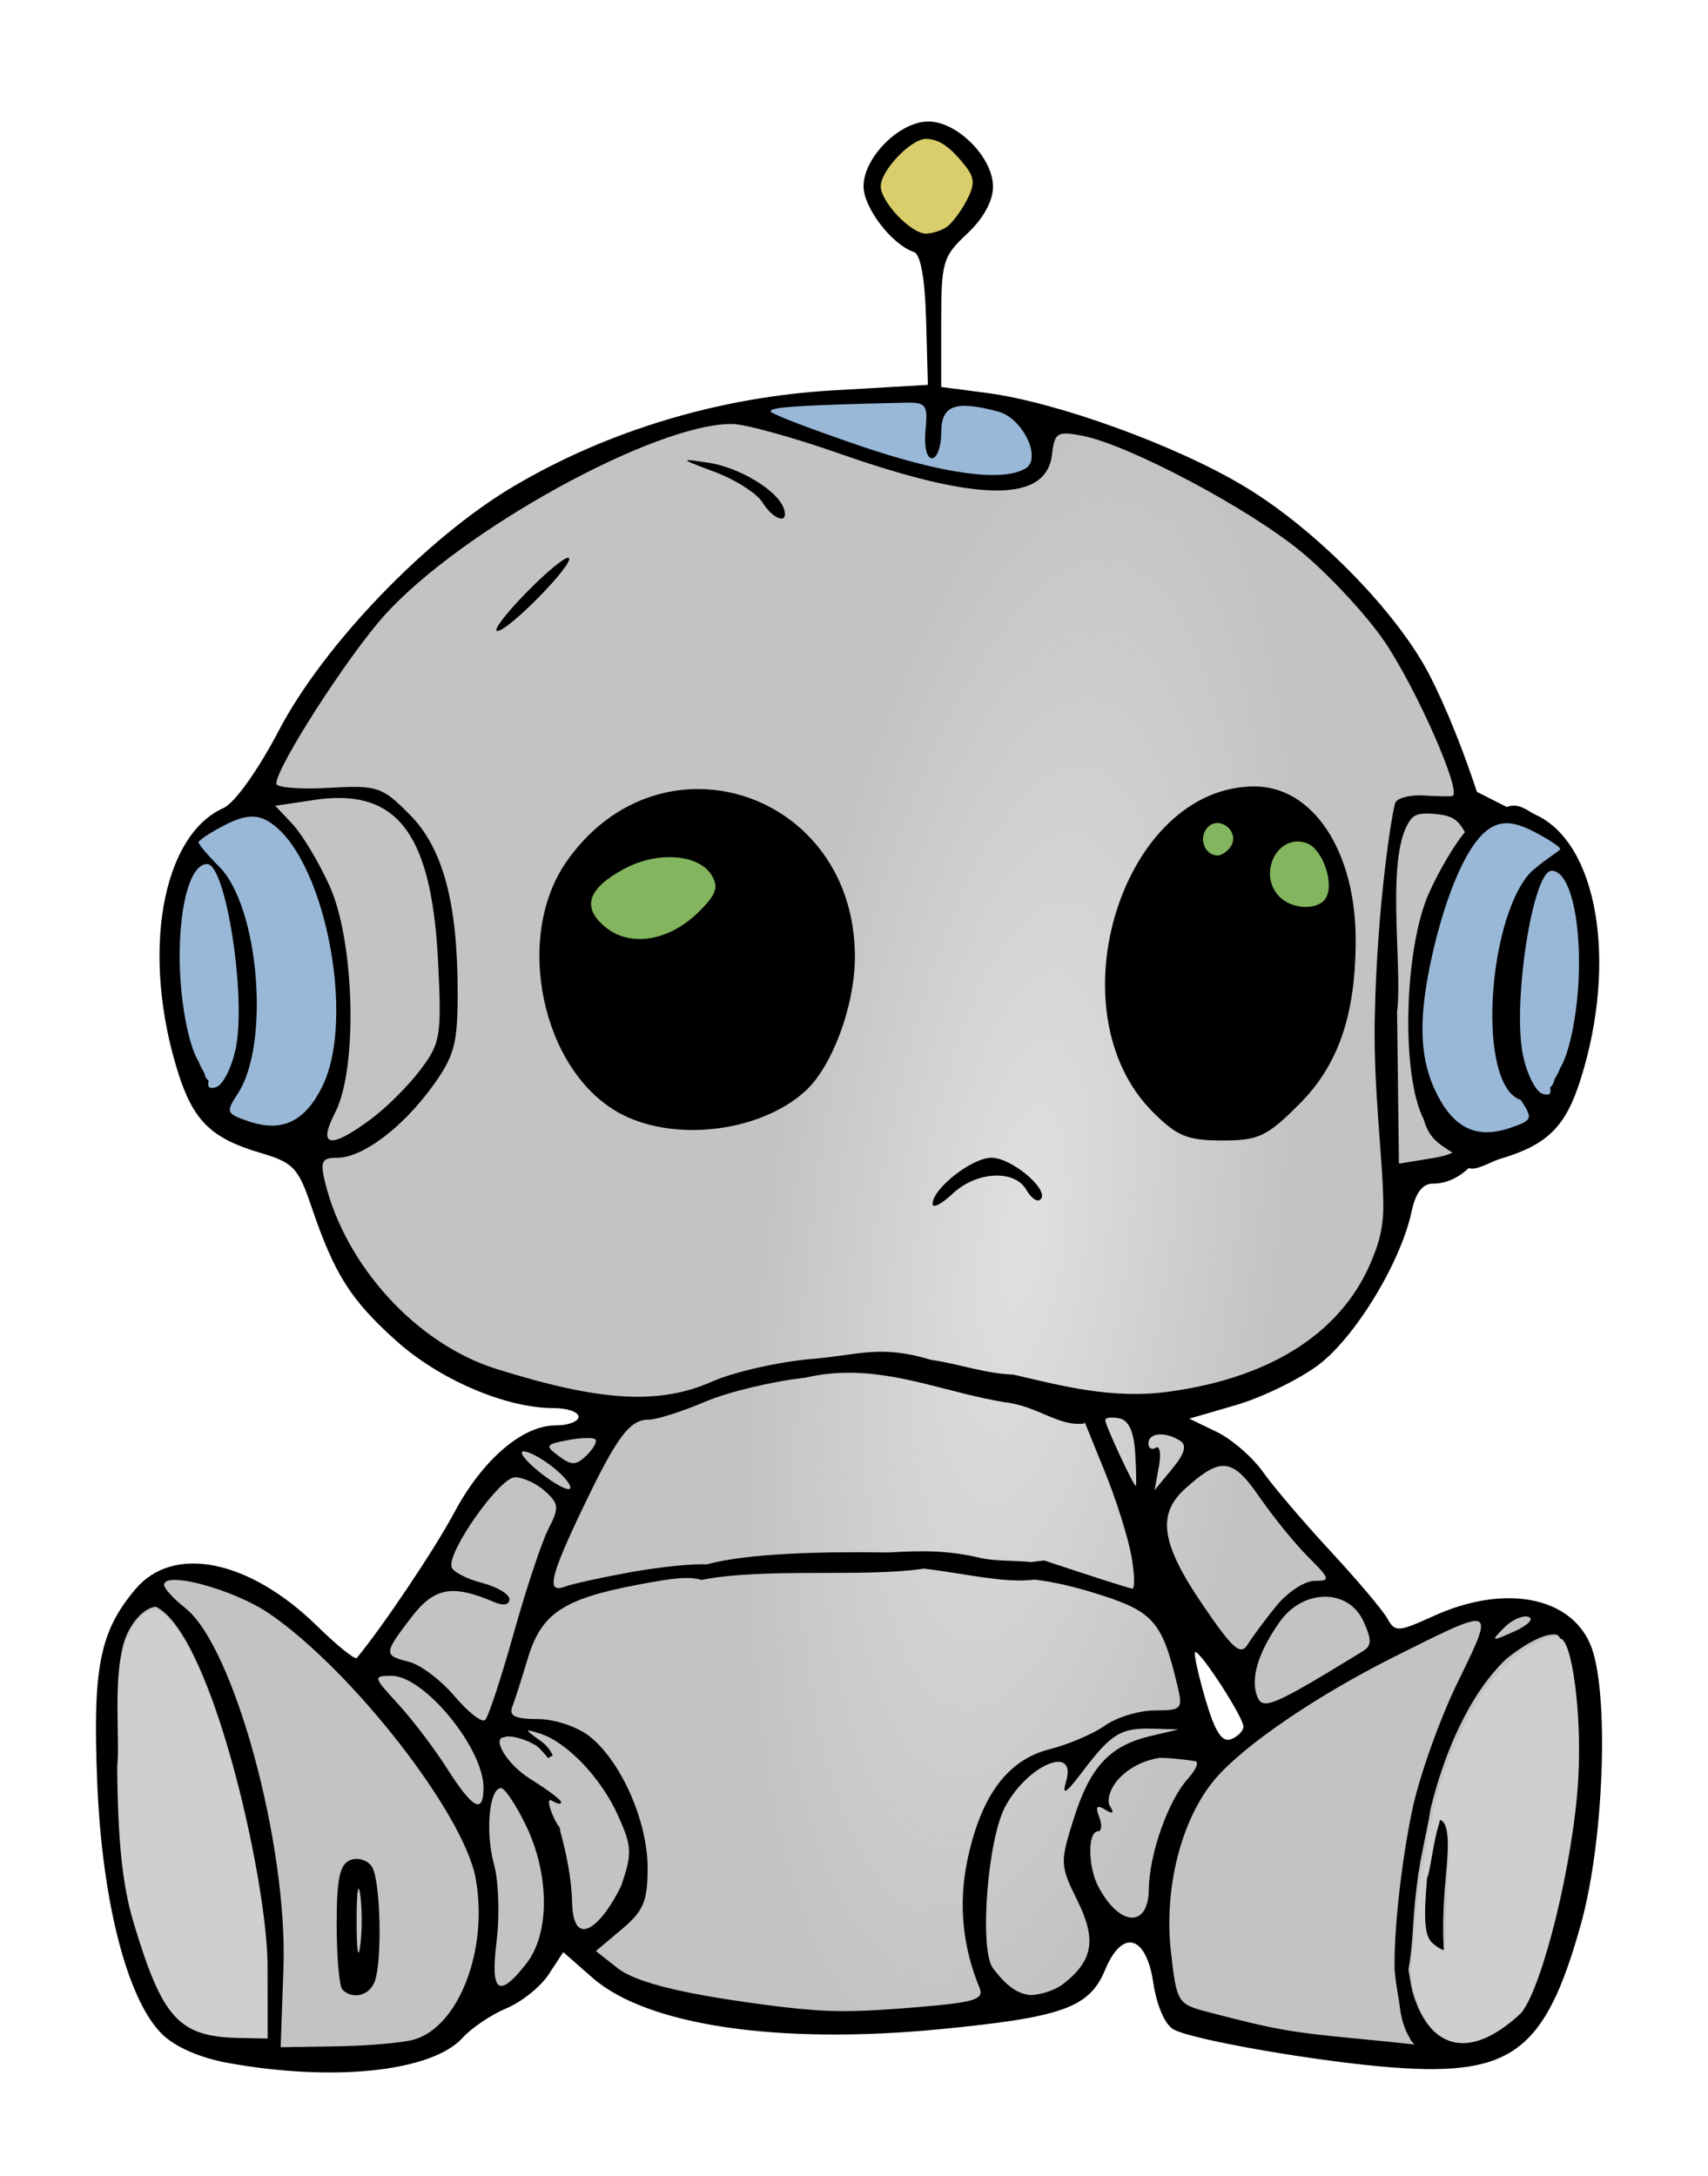 <?xml version="1.0" encoding="UTF-8" standalone="no"?>
<!-- Created with Inkscape (http://www.inkscape.org/) -->

<svg
   width="157mm"
   height="200mm"
   viewBox="0 0 157 200"
   version="1.1"
   id="svg280"
   xml:space="preserve"
   inkscape:version="1.2.2 (b0a8486, 2022-12-01)"
   sodipodi:docname="robot-colourremix.svg"
   xmlns:inkscape="http://www.inkscape.org/namespaces/inkscape"
   xmlns:sodipodi="http://sodipodi.sourceforge.net/DTD/sodipodi-0.dtd"
   xmlns:xlink="http://www.w3.org/1999/xlink"
   xmlns="http://www.w3.org/2000/svg"
   xmlns:svg="http://www.w3.org/2000/svg"
   xmlns:rdf="http://www.w3.org/1999/02/22-rdf-syntax-ns#"
   xmlns:cc="http://creativecommons.org/ns#"
   xmlns:dc="http://purl.org/dc/elements/1.1/"><sodipodi:namedview
     id="namedview282"
     pagecolor="#ffffff"
     bordercolor="#000000"
     borderopacity="0.25"
     inkscape:showpageshadow="2"
     inkscape:pageopacity="0.0"
     inkscape:pagecheckerboard="0"
     inkscape:deskcolor="#d1d1d1"
     inkscape:document-units="mm"
     showgrid="false"
     inkscape:zoom="0.45"
     inkscape:cx="265.55556"
     inkscape:cy="378.88889"
     inkscape:window-width="1390"
     inkscape:window-height="1099"
     inkscape:window-x="0"
     inkscape:window-y="25"
     inkscape:window-maximized="0"
     inkscape:current-layer="layer1" /><defs
     id="defs277"><linearGradient
       inkscape:collect="always"
       id="linearGradient137811"><stop
         style="stop-color:#e0e0e0;stop-opacity:1;"
         offset="0"
         id="stop137807" /><stop
         style="stop-color:#e0e0e0;stop-opacity:0;"
         offset="1"
         id="stop137809" /></linearGradient><radialGradient
       inkscape:collect="always"
       xlink:href="#linearGradient137811"
       id="radialGradient137813"
       cx="153.942"
       cy="121.873"
       fx="153.942"
       fy="121.873"
       r="22.758"
       gradientTransform="matrix(0.344,0.045,-0.145,1.107,113.291,-19.742)"
       gradientUnits="userSpaceOnUse" /></defs><g
     inkscape:label="Layer 1"
     inkscape:groupmode="layer"
     id="layer1"
     transform="translate(-74.025,-28.116)"><g
       id="g140407"
       transform="matrix(3,0,0,3,-277.677,-224.396)"><path
         style="opacity:1;fill:#c3c3c3;fill-opacity:1;stroke-width:0.35;stroke-linecap:round;stroke-linejoin:round"
         d="m 140.102,96.564 -4.636,1.505 -4.034,2.468 -2.89,2.589 -3.131,4.696 -0.301,1.084 0.903,0.542 0.662,0.843 0.783,2.228 0.301,2.589 -0.181,2.167 -0.843,2.107 0.482,1.987 1.565,3.01 2.348,1.565 1.987,0.843 3.191,0.662 -1.746,0.602 -1.264,0.181 -1.445,1.686 -2.769,4.576 -0.903,1.204 -2.89,-2.77 -1.746,-0.662 -1.144,0.06 -0.662,0.542 -1.024,1.445 -0.241,5.479 0.783,4.516 1.144,2.047 1.445,0.542 3.251,0.482 3.251,-0.482 1.686,-1.204 1.084,-0.482 0.662,-0.783 0.361,-0.783 0.722,0.241 1.204,0.903 2.89,1.024 4.094,0.421 4.756,-0.482 2.408,-0.421 0.843,-1.505 0.542,-0.301 0.903,-0.301 0.722,2.83 6.623,1.144 2.77,-0.12 1.204,-0.361 1.505,-3.191 0.662,-6.141 -0.361,-2.89 -0.722,-0.722 -0.963,-0.421 -1.806,0.181 -3.071,1.505 -3.071,1.806 -1.385,1.144 -0.542,-0.482 -0.783,-3.432 -0.12,-1.445 2.047,3.071 0.482,1.264 4.154,-2.288 -1.445,-2.107 -2.468,-2.89 -1.445,-1.445 -2.228,-0.662 0.843,-0.241 3.432,-0.963 1.325,-0.843 1.204,-1.505 0.542,-1.445 0.783,-2.288 2.468,-0.843 -1.385,-0.542 -0.602,-1.565 -0.241,-2.107 0.301,-2.589 0.783,-1.927 1.024,-1.505 -0.662,-0.843 -1.024,-3.071 -2.348,-3.251 -2.77,-2.408 -6.141,-2.709 -0.783,0.181 0.241,1.144 -0.482,0.602 -0.963,0.241 -2.649,-0.482 -2.83,-1.024 -1.626,-0.542 z"
         id="path136916" /><path
         style="opacity:1;fill:url(#radialGradient137813);fill-opacity:1;stroke-width:0.35;stroke-linecap:round;stroke-linejoin:round"
         d="m 140.102,96.564 -4.636,1.505 -4.034,2.468 -2.89,2.589 -3.131,4.696 -0.301,1.084 0.903,0.542 0.662,0.843 0.783,2.228 0.301,2.589 -0.181,2.167 -0.843,2.107 0.482,1.987 1.565,3.01 2.348,1.565 1.987,0.843 3.191,0.662 -1.746,0.602 -1.264,0.181 -1.445,1.686 -2.769,4.576 -0.903,1.204 -2.89,-2.77 -1.746,-0.662 -1.144,0.06 -0.662,0.542 -1.024,1.445 -0.241,5.479 0.783,4.516 1.144,2.047 1.445,0.542 3.251,0.482 3.251,-0.482 1.686,-1.204 1.084,-0.482 0.662,-0.783 0.361,-0.783 0.722,0.241 1.204,0.903 2.89,1.024 4.094,0.421 4.756,-0.482 2.408,-0.421 0.843,-1.505 0.542,-0.301 0.903,-0.301 0.722,2.83 6.623,1.144 2.77,-0.12 1.204,-0.361 1.505,-3.191 0.662,-6.141 -0.361,-2.89 -0.722,-0.722 -0.963,-0.421 -1.806,0.181 -3.071,1.505 -3.071,1.806 -1.385,1.144 -0.542,-0.482 -0.783,-3.432 -0.12,-1.445 2.047,3.071 0.482,1.264 4.154,-2.288 -1.445,-2.107 -2.468,-2.89 -1.445,-1.445 -2.228,-0.662 0.843,-0.241 3.432,-0.963 1.325,-0.843 1.204,-1.505 0.542,-1.445 0.783,-2.288 2.468,-0.843 -1.385,-0.542 -0.602,-1.565 -0.241,-2.107 0.301,-2.589 0.783,-1.927 1.024,-1.505 -0.662,-0.843 -1.024,-3.071 -2.348,-3.251 -2.77,-2.408 -6.141,-2.709 -0.783,0.181 0.241,1.144 -0.482,0.602 -0.963,0.241 -2.649,-0.482 -2.83,-1.024 -1.626,-0.542 z"
         id="path137782" /><path
         style="opacity:1;fill:#99b8d8;fill-opacity:1;stroke-width:0.35;stroke-linecap:round;stroke-linejoin:round"
         d="m 125.051,108.545 -1.445,0.963 -0.421,0.421 -0.602,1.626 -0.12,3.853 1.385,3.071 2.167,0.963 1.385,-1.746 0.301,-1.505 -0.06,-2.709 -0.482,-1.987 -0.783,-1.686 -0.903,-0.783 z m 37.75,0.542 -1.385,2.348 -0.722,2.348 v 3.251 l 0.662,1.626 1.325,0.843 1.264,-0.542 1.325,-1.686 0.722,-2.649 -0.241,-3.01 -0.662,-1.686 -1.385,-0.662 z"
         id="path137869" /><path
         style="opacity:1;fill:#99b8d8;fill-opacity:1;stroke-width:0.35;stroke-linecap:round;stroke-linejoin:round"
         d="m 149.013,96.685 -2.348,-0.301 -3.01,-0.12 -3.552,0.421 1.325,0.662 3.131,0.963 2.77,0.783 1.505,-0.241 0.361,-0.662 v -0.783 z"
         id="path137979" /><path
         style="opacity:1;fill:#dace6c;fill-opacity:1;stroke-width:0.35;stroke-linecap:round;stroke-linejoin:round"
         d="m 144.919,88.376 -0.722,0.843 -0.361,0.843 0.843,1.024 1.204,0.843 1.204,-1.445 0.241,-0.903 -0.963,-1.204 -0.722,-0.12 z"
         id="path137981" /><path
         style="opacity:1;fill:#82b55d;fill-opacity:1;stroke-width:0.35;stroke-linecap:round;stroke-linejoin:round"
         d="m 137.513,109.629 -2.288,1.144 -0.482,1.806 4.214,2.468 1.445,-3.733 -1.264,-1.806 z m 17.038,-0.843 -1.686,1.565 2.348,3.552 2.95,-0.421 0.241,-2.468 -1.445,-1.746 z"
         id="path138091" /><path
         id="path138324"
         style="opacity:1;fill:#cfcfcf;fill-opacity:1;stroke:#cfcfcf;stroke-width:0.301;stroke-linecap:round;stroke-linejoin:round;stroke-opacity:1"
         d="m 6.764,172.201 c -0.158,0.021 -0.341,0.105 -0.625,0.24 -1.606,0.766 -2.825,3.147 -3.287,6.416 -0.521,3.683 -0.22,19.426 0.463,24.234 0.539,3.795 2.332,9.702 3.982,13.129 1.943,4.033 3.83,5.241 8.631,5.523 1.502,0.088 2.972,0.177 3.266,0.197 l 0.535,0.037 -0.105,-6.656 C 19.532,209.562 19.439,208.19 18.932,205.129 16.366,189.648 11.495,175.562 7.705,172.672 7.225,172.305 7.028,172.166 6.764,172.201 Z m 161.863,3.129 c -0.962,0 -3.697,1.579 -5.297,3.061 -0.868,0.804 -2.113,2.235 -2.766,3.18 -1.518,2.196 -3.64,6.615 -4.67,9.727 -1.367,4.131 -2.844,12.091 -3.203,17.256 -0.074,1.064 -0.236,2.803 -0.361,3.867 -0.197,1.676 -0.169,2.168 0.221,3.68 0.77,2.988 2.171,5.058 4.006,5.922 1.94,0.913 4.921,-0.042 7.551,-2.422 1.125,-1.018 1.529,-1.584 2.086,-2.922 1.987,-4.774 3.906,-12.669 4.963,-20.414 0.262,-1.921 0.389,-4.395 0.391,-7.623 0.004,-8.5 -1.051,-13.311 -2.92,-13.311 z m -12.863,21.293 c 0.038,-0.007 0.078,0.003 0.121,0.019 0.609,0.234 0.848,1.648 0.697,4.148 -0.08,1.328 -0.21,4.333 -0.287,6.68 -0.155,4.718 -0.18,4.78 -1.498,3.604 l -0.744,-0.664 -0.072,-3.166 c -0.063,-2.729 0.009,-3.557 0.523,-5.992 0.803,-3.804 0.993,-4.583 1.26,-4.629 z"
         transform="matrix(0.265,0,0,0.265,120.174,87.894)" /><path
         id="path301"
         style="fill:#000000;stroke-width:0.265"
         d="m 145.677,87.894 c -0.882,0 -1.984,1.102 -1.984,1.984 0,0.657 0.867,1.788 1.542,2.013 0.207,0.069 0.34,0.812 0.375,2.09 l 0.054,1.982 -2.911,0.169 c -3.47,0.202 -6.884,1.227 -9.776,2.936 -2.667,1.576 -5.818,4.851 -7.195,7.478 -0.643,1.227 -1.357,2.228 -1.699,2.381 -1.907,0.855 -2.532,4.494 -1.393,8.105 0.466,1.477 1.017,2.018 2.509,2.458 1.024,0.302 1.17,0.455 1.575,1.645 0.707,2.08 1.197,2.856 2.595,4.113 1.332,1.197 3.364,2.067 4.829,2.067 0.42,0 0.763,0.119 0.763,0.265 0,0.146 -0.316,0.265 -0.703,0.265 -1.021,0 -2.244,1.055 -3.111,2.68 -0.59,1.107 -2.166,3.458 -2.981,4.447 -0.052,0.064 -0.599,-0.377 -1.214,-0.979 -2.083,-2.039 -4.408,-2.51 -5.571,-1.128 -1.095,1.301 -1.311,2.402 -1.168,5.925 0.149,3.648 0.917,6.637 1.978,7.698 0.394,0.394 1.161,0.733 2.007,0.887 3.249,0.594 6.271,0.272 7.212,-0.768 0.274,-0.302 0.877,-0.708 1.342,-0.902 0.465,-0.194 1.046,-0.661 1.292,-1.037 l 0.449,-0.684 0.892,0.783 c 1.671,1.467 5.707,2.062 10.688,1.575 3.724,-0.364 4.543,-0.66 5.022,-1.816 0.524,-1.264 1.256,-1.07 1.475,0.392 0.107,0.711 0.361,1.295 0.626,1.437 0.615,0.329 4.521,1.003 6.767,1.167 3.611,0.264 4.628,-0.518 5.709,-4.391 0.719,-2.574 0.876,-7.188 0.292,-8.571 -0.626,-1.483 -2.647,-1.853 -4.795,-0.879 -1.105,0.501 -1.19,0.507 -1.431,0.074 -0.141,-0.252 -0.925,-1.18 -1.741,-2.06 -0.816,-0.881 -1.746,-1.972 -2.066,-2.424 -0.32,-0.453 -0.958,-1.006 -1.419,-1.228 l -0.837,-0.405 1.424,-0.414 c 0.783,-0.228 1.911,-0.774 2.507,-1.213 1.129,-0.831 2.548,-3.156 2.878,-4.714 0.123,-0.581 0.335,-0.86 0.654,-0.86 0.403,0 0.775,-0.173 1.104,-0.481 0.185,0.107 0.707,-0.202 0.915,-0.264 1.491,-0.44 2.043,-0.981 2.509,-2.458 1.139,-3.611 0.514,-7.25 -1.393,-8.105 -0.207,-0.093 -0.491,-0.378 -0.873,-0.233 l -0.913,-0.463 c -0.425,-1.284 -0.921,-2.531 -1.427,-3.53 -0.993,-1.958 -3.5,-4.516 -5.727,-5.846 -2.107,-1.258 -5.727,-2.567 -7.872,-2.848 l -1.389,-0.182 v -1.976 c 0,-1.855 0.049,-2.022 0.794,-2.718 0.495,-0.462 0.794,-1.005 0.794,-1.441 0,-0.896 -1.095,-1.999 -1.984,-1.999 z m -0.066,0.533 c 0.399,0.005 0.743,0.244 1.209,0.839 0.279,0.356 0.287,0.57 0.026,1.058 -0.177,0.337 -0.454,0.7 -0.614,0.807 -0.16,0.107 -0.44,0.196 -0.622,0.198 -0.457,0.006 -1.389,-0.969 -1.389,-1.452 0,-0.483 0.932,-1.457 1.389,-1.451 z m -0.44,8.082 c 0.455,0.015 0.488,0.156 0.42,0.844 -0.049,0.49 0.036,0.86 0.198,0.86 0.156,0 0.285,-0.357 0.285,-0.794 0,-0.835 0.43,-0.99 1.754,-0.635 0.737,0.198 1.33,1.421 0.839,1.732 -0.682,0.432 -2.508,0.188 -5.048,-0.674 -1.423,-0.483 -2.663,-0.954 -2.756,-1.047 -0.146,-0.146 0.756,-0.209 4.087,-0.285 0.083,-0.002 0.157,-0.003 0.222,-5.17e-4 z m -5.506,0.652 c 0.396,0.003 1.879,0.412 3.295,0.909 4.266,1.496 6.334,1.506 6.507,0.031 0.079,-0.676 0.158,-0.726 0.926,-0.579 1.421,0.271 5.133,2.242 6.737,3.577 0.838,0.697 1.965,1.911 2.505,2.698 0.988,1.439 2.428,4.712 2.095,4.765 -0.098,0.015 -0.494,0.007 -0.88,-0.018 -0.386,-0.025 -0.771,0.068 -0.856,0.206 -0.085,0.138 -0.571,3.097 -0.638,6.649 -0.041,2.168 0.251,4.295 0.263,5.671 0.008,0.884 -0.242,1.423 -0.302,1.582 -0.858,2.258 -3.034,3.71 -6.224,4.153 -1.809,0.26 -3.405,-0.198 -4.818,-0.518 -0.858,-0.029 -1.678,-0.333 -2.515,-0.451 -1.551,-0.47 -2.194,-0.15 -3.641,-0.028 -1.017,0.085 -2.404,0.4 -3.082,0.7 -1.615,0.714 -3.416,0.606 -6.611,-0.399 -2.428,-0.764 -4.618,-3.161 -5.237,-5.737 -0.149,-0.62 -0.092,-0.728 0.384,-0.728 0.769,0 1.993,-0.92 2.914,-2.191 0.67,-0.926 0.77,-1.296 0.77,-2.862 0,-2.78 -0.453,-4.447 -1.488,-5.482 -0.84,-0.84 -0.974,-0.883 -2.479,-0.798 -0.875,0.049 -1.59,-0.009 -1.59,-0.129 10e-4,-0.505 2.182,-3.897 3.317,-5.16 2.339,-2.601 8.296,-5.879 10.648,-5.861 z m -1.348,1.11 c -0.119,0.007 0.142,0.107 0.825,0.363 0.626,0.235 1.28,0.652 1.453,0.929 0.345,0.552 0.822,0.689 0.655,0.188 -0.183,-0.548 -1.361,-1.262 -2.32,-1.405 -0.334,-0.05 -0.541,-0.079 -0.612,-0.075 z m -3.674,2.988 c -0.126,-0.005 -0.676,0.449 -1.275,1.06 -0.64,0.652 -1.043,1.185 -0.897,1.185 0.343,0 2.366,-2.065 2.192,-2.238 -0.005,-0.005 -0.011,-0.007 -0.02,-0.007 z m 21.03,7.008 c -4.051,0 -6.203,6.888 -3.116,9.976 0.741,0.741 1.061,0.872 2.124,0.872 1.121,0 1.37,-0.118 2.373,-1.124 1.195,-1.198 1.721,-2.743 1.718,-5.04 -0.004,-2.708 -1.311,-4.683 -3.099,-4.683 z m -17.029,0.08 c -1.47,-0.007 -2.983,0.685 -4.06,2.234 -1.597,2.298 -0.762,6.34 1.583,7.669 1.64,0.93 4.307,0.635 5.725,-0.632 0.835,-0.746 1.536,-2.631 1.536,-4.13 0,-3.172 -2.334,-5.129 -4.784,-5.141 z m -11.098,0.274 c 2.048,-0.036 2.937,1.448 3.112,5.039 0.11,2.258 0.075,2.469 -0.546,3.294 -0.365,0.485 -1.054,1.17 -1.531,1.521 -1.243,0.917 -1.621,0.839 -1.075,-0.221 0.695,-1.351 0.597,-5.238 -0.175,-6.942 -0.329,-0.726 -0.838,-1.574 -1.13,-1.886 l -0.532,-0.566 1.204,-0.18 c 0.237,-0.036 0.461,-0.056 0.673,-0.059 z m 33.68,0.491 c 0.454,0.046 0.673,0.139 0.893,0.558 -0.297,0.34 -0.777,1.147 -1.092,1.843 -0.773,1.704 -0.871,5.591 -0.175,6.942 0.163,0.565 0.398,0.722 0.886,1.033 -0.167,0.081 -0.373,0.13 -0.656,0.176 l -0.985,0.16 -0.056,-4.666 c 0.182,-1.332 -0.401,-4.938 0.449,-5.913 0.157,-0.18 0.479,-0.154 0.738,-0.134 z m -36.236,0.081 c 0.146,0.004 0.279,0.042 0.41,0.113 1.732,0.927 2.788,6.051 1.688,8.198 -0.538,1.051 -1.231,1.367 -2.242,1.022 -0.682,-0.233 -0.699,-0.278 -0.322,-0.854 0.993,-1.515 0.646,-5.726 -0.572,-6.944 -0.349,-0.349 -0.635,-0.687 -0.635,-0.748 0,-0.062 0.359,-0.299 0.796,-0.525 0.356,-0.184 0.632,-0.27 0.875,-0.263 z m 29.558,0.195 c 0.314,0.009 0.608,0.377 0.403,0.707 -0.098,0.158 -0.283,0.287 -0.411,0.287 -0.409,0 -0.6,-0.564 -0.295,-0.87 0.091,-0.091 0.198,-0.128 0.303,-0.125 z m 8.819,0.006 c 0.243,-0.007 0.519,0.078 0.875,0.263 0.437,0.226 0.796,0.463 0.796,0.525 0,0.062 -0.587,0.399 -0.936,0.748 -1.306,1.483 -1.621,6.502 -0.271,6.944 0.377,0.576 0.36,0.621 -0.322,0.854 -1.011,0.345 -1.704,0.029 -2.242,-1.022 -0.545,-1.065 -0.56,-2.259 -0.226,-3.913 0.34,-1.682 1.041,-3.818 1.914,-4.285 0.131,-0.07 0.265,-0.109 0.41,-0.113 z m -6.402,0.56 c 0.102,-0.004 0.209,0.014 0.321,0.057 0.48,0.184 0.839,1.244 0.57,1.68 -0.232,0.376 -1.019,0.352 -1.412,-0.038 -0.617,-0.617 -0.192,-1.674 0.521,-1.699 z m -19.227,0.48 c 0.571,-0.003 1.068,0.182 1.293,0.542 0.231,0.368 0.157,0.592 -0.37,1.118 -0.908,0.908 -2.101,1.112 -2.867,0.491 -0.748,-0.606 -0.564,-1.186 0.571,-1.796 0.44,-0.237 0.929,-0.353 1.373,-0.356 z m -14.156,0.213 v 5.2e-4 h 5.2e-4 c 0.578,0.002 1.208,4.102 0.87,5.669 -0.123,0.571 -0.388,1.094 -0.589,1.161 -0.21,0.07 -0.285,0.009 -0.236,-0.192 -0.004,-0.004 -0.008,-0.007 -0.012,-0.011 -0.015,-0.013 -0.028,-0.029 -0.042,-0.043 -0.013,-0.015 -0.025,-0.031 -0.033,-0.049 -0.008,-0.015 -0.016,-0.03 -0.02,-0.047 -0.007,-0.022 -0.012,-0.044 -0.02,-0.066 -0.007,-0.019 -0.015,-0.038 -0.023,-0.057 -0.009,-0.014 -0.018,-0.028 -0.025,-0.043 -0.007,-0.013 -0.015,-0.025 -0.022,-0.038 -4.1e-4,-8.2e-4 -0.001,-0.002 -0.001,-0.003 -0.008,-0.011 -0.015,-0.022 -0.022,-0.034 -0.012,-0.021 -0.022,-0.042 -0.031,-0.065 -0.005,-0.013 -0.01,-0.025 -0.017,-0.037 -0.008,-0.018 -0.017,-0.035 -0.023,-0.053 -0.003,-0.01 -0.006,-0.021 -0.009,-0.032 -0.312,-0.469 -0.596,-1.91 -0.588,-3.292 0.009,-1.636 0.353,-2.769 0.841,-2.771 z m 41.192,0.202 c 0.488,0.002 0.832,1.135 0.841,2.771 0.008,1.382 -0.275,2.823 -0.588,3.292 -0.003,0.011 -0.006,0.021 -0.009,0.032 -0.006,0.018 -0.015,0.036 -0.023,0.053 -0.006,0.012 -0.011,0.024 -0.017,0.037 -0.008,0.022 -0.019,0.044 -0.031,0.065 -0.007,0.011 -0.014,0.022 -0.022,0.034 0,10e-4 -1.4e-4,0.002 -5.2e-4,0.003 -0.007,0.013 -0.015,0.025 -0.022,0.038 -0.007,0.015 -0.016,0.029 -0.025,0.043 -0.008,0.018 -0.016,0.038 -0.023,0.057 -0.007,0.022 -0.013,0.044 -0.02,0.066 -0.004,0.017 -0.012,0.032 -0.02,0.047 -0.008,0.018 -0.021,0.034 -0.033,0.049 -0.014,0.015 -0.027,0.03 -0.042,0.043 -0.004,0.004 -0.008,0.007 -0.012,0.011 0.05,0.201 -0.025,0.262 -0.236,0.192 -0.201,-0.067 -0.466,-0.589 -0.589,-1.161 -0.338,-1.567 0.292,-5.667 0.87,-5.669 z m -17.163,8.795 c -0.597,0 -1.803,0.947 -1.803,1.415 0,0.146 0.276,0.006 0.612,-0.311 0.737,-0.693 1.908,-0.751 2.265,-0.115 0.142,0.253 0.336,0.383 0.432,0.287 0.286,-0.286 -0.883,-1.277 -1.506,-1.277 z m -4.499,6.589 v 5.1e-4 c 1.689,-0.038 3.218,0.624 4.902,0.901 l -5.2e-4,-5.1e-4 c 1.027,0.116 1.649,0.755 2.439,0.654 l 0.015,-0.046 0.025,0.062 0.002,5.1e-4 v 0.003 l 0.594,1.462 c 0.341,0.841 0.706,1.995 0.81,2.566 0.104,0.57 0.112,1.025 0.026,1.01 -0.09,-0.015 -0.758,-0.223 -1.486,-0.463 l -1.21,-0.399 -0.398,0.048 c -0.586,-0.055 -1.07,-0.023 -1.525,-0.119 -1.03,-0.245 -1.792,-0.235 -2.853,-0.174 -2.01,-0.03 -4.293,0.019 -5.572,0.366 -0.391,-0.03 -1.44,0.078 -2.332,0.239 -0.891,0.162 -1.792,0.36 -2.001,0.44 -0.58,0.223 -0.464,-0.299 0.529,-2.376 1.065,-2.228 1.447,-2.742 2.041,-2.74 0.24,5.9e-4 1.014,-0.246 1.72,-0.547 0.706,-0.302 2.09,-0.633 3.076,-0.737 0.411,-0.097 0.809,-0.143 1.199,-0.151 z m 8.25,1.373 c 0.051,0.003 0.108,0.01 0.167,0.022 0.29,0.058 0.448,0.407 0.488,1.077 0.033,0.546 0.04,0.992 0.017,0.992 -0.071,0 -0.934,-1.859 -0.934,-2.012 0,-0.059 0.108,-0.088 0.262,-0.08 z m 1.376,0.518 c 0.186,-0.015 0.428,0.046 0.653,0.19 0.217,0.138 0.149,0.387 -0.237,0.856 l -0.544,0.66 0.132,-0.719 c 0.073,-0.396 0.031,-0.657 -0.094,-0.58 -0.124,0.077 -0.226,0.014 -0.226,-0.14 0,-0.161 0.129,-0.252 0.315,-0.267 z m -17.562,0.108 c 0.154,-0.005 0.266,0.009 0.298,0.04 0.064,0.063 -0.055,0.283 -0.265,0.489 -0.317,0.312 -0.46,0.319 -0.851,0.026 -0.432,-0.321 -0.411,-0.36 0.265,-0.489 0.202,-0.039 0.399,-0.061 0.553,-0.066 z m -1.899,0.409 c 0.166,-7.2e-4 0.583,0.226 0.926,0.505 0.344,0.279 0.565,0.565 0.492,0.638 -0.073,0.072 -0.489,-0.156 -0.926,-0.505 -0.437,-0.35 -0.658,-0.637 -0.492,-0.638 z m 21.384,0.448 c 0.382,-0.035 0.697,0.274 1.164,0.951 0.422,0.613 1.096,1.441 1.497,1.841 0.674,0.672 0.688,0.728 0.187,0.728 -0.298,0 -0.82,0.342 -1.161,0.759 -0.34,0.417 -0.738,0.951 -0.883,1.186 -0.22,0.356 -0.454,0.15 -1.389,-1.225 -1.265,-1.859 -1.399,-2.762 -0.529,-3.545 0.48,-0.432 0.817,-0.668 1.114,-0.695 z m -21.646,0.345 c 0.246,0 0.662,0.193 0.922,0.429 0.422,0.382 0.434,0.507 0.104,1.145 -0.204,0.394 -0.684,1.838 -1.068,3.209 -0.384,1.371 -0.778,2.566 -0.876,2.655 -0.099,0.089 -0.519,-0.239 -0.935,-0.73 -0.415,-0.49 -1.041,-0.963 -1.389,-1.051 -0.791,-0.198 -0.791,-0.246 0.06,-1.359 0.706,-0.925 1.251,-1.026 2.547,-0.472 0.277,0.119 0.463,0.084 0.463,-0.087 0,-0.157 -0.379,-0.383 -0.842,-0.503 -0.463,-0.12 -0.881,-0.336 -0.929,-0.48 -0.151,-0.452 1.473,-2.757 1.943,-2.757 z m 12.517,2.799 c 1.279,0.148 2.466,0.456 3.404,0.337 0.628,0.073 1.252,0.235 1.735,0.381 1.911,0.578 2.162,0.854 2.647,2.899 0.162,0.681 0.118,0.728 -0.699,0.728 -0.48,0 -1.167,0.208 -1.527,0.463 -0.36,0.255 -1.127,0.582 -1.704,0.728 -1.288,0.325 -2.106,1.435 -2.517,3.416 -0.272,1.312 -0.145,2.638 0.374,3.887 0.149,0.359 -0.134,0.449 -1.861,0.595 v -5.2e-4 c -2.059,0.174 -2.767,0.161 -4.206,-0.005 -2.866,-0.355 -4.434,-0.726 -5.019,-1.186 l -0.667,-0.525 0.792,-0.667 c 0.669,-0.562 0.793,-0.857 0.793,-1.883 0,-1.427 -0.814,-3.268 -1.779,-4.028 -0.381,-0.299 -1.074,-0.53 -1.593,-0.53 -0.677,0 -0.881,-0.097 -0.777,-0.369 0.078,-0.203 0.292,-0.87 0.475,-1.482 0.413,-1.379 1.073,-1.825 3.346,-2.26 1.111,-0.213 1.598,-0.267 1.979,-0.152 1.926,-0.385 5.048,-0.07 6.803,-0.346 z m -22.918,0.346 c 0.658,0.012 2.074,0.483 2.885,1.041 2.535,1.743 5.94,6.113 6.307,8.093 0.403,2.175 -0.512,4.565 -1.896,4.952 -0.351,0.098 -1.412,0.19 -2.357,0.205 l -1.72,0.027 0.086,-2.413 c 0.135,-3.808 -1.519,-9.872 -3.013,-11.048 -0.354,-0.279 -0.644,-0.595 -0.644,-0.702 0,-0.112 0.135,-0.159 0.354,-0.155 z m 35.21,0.516 c 0.494,-0.004 0.956,0.246 1.186,0.751 0.259,0.569 0.257,0.75 -0.024,0.921 -2.746,1.684 -3.064,1.82 -3.232,1.381 -0.211,-0.55 0.029,-1.344 0.69,-2.283 0.359,-0.51 0.885,-0.767 1.38,-0.77 z m -35.812,0.307 c 1.707,0.842 3.373,8.227 3.421,10.914 l 0.002,2.315 -0.86,-0.017 c -1.863,-0.036 -2.363,-0.583 -3.254,-3.555 -0.336,-1.121 -0.482,-2.521 -0.496,-4.763 0.087,-0.795 -0.127,-2.545 0.186,-3.729 0.161,-0.61 0.615,-1.14 1.001,-1.166 z m 41.983,0.298 c 0.027,9.7e-4 0.051,0.005 0.073,0.012 0.176,0.059 -0.021,0.26 -0.437,0.446 -0.709,0.318 -0.73,0.311 -0.32,-0.107 0.21,-0.215 0.498,-0.359 0.684,-0.352 z m -1.58,0.137 h 5.2e-4 l 5.2e-4,5.2e-4 5.1e-4,5.2e-4 h 5.2e-4 5.2e-4 5.1e-4 c 0.418,-0.024 0.125,0.553 -0.521,1.878 -0.551,1.128 -1.176,2.885 -1.39,3.904 -0.357,1.703 -0.568,3.804 -0.542,4.895 0.03,0.44 0.128,0.863 0.176,1.263 0.045,0.286 0.124,0.563 0.279,0.819 0.035,0.088 0.09,0.161 0.158,0.217 -0.386,-0.043 -1.02,-0.109 -1.846,-0.188 -1.973,-0.189 -2.462,-0.277 -4.482,-0.806 -0.938,-0.246 -0.962,-0.285 -1.139,-1.852 -0.22,-1.942 0.318,-4.057 1.342,-5.273 0.87,-1.034 3.107,-2.562 5.518,-3.769 1.353,-0.677 2.113,-1.062 2.445,-1.088 z m 2.446,0.414 v 5.2e-4 c 0.029,6.8e-4 0.056,0.003 0.082,0.008 0.043,0.028 0.074,0.068 0.098,0.112 6.4e-4,0.001 7.4e-4,0.002 0.002,0.004 0.346,0.038 0.667,2.244 0.548,4.317 -0.143,2.5 -1.085,6.352 -1.75,7.158 -1.662,1.558 -2.853,1.008 -3.328,-0.657 -0.04,-0.141 -0.094,-0.515 -0.124,-0.668 0.061,-0.349 0.112,-0.79 0.138,-1.268 0.032,-0.579 0.093,-1.164 0.163,-1.642 -0.002,-0.005 -0.004,-0.01 -0.006,-0.015 0.008,-0.041 0.018,-0.081 0.028,-0.121 0.096,-0.655 0.26,-1.257 0.354,-1.883 0.374,-1.539 1.102,-3.427 2.314,-4.591 0.382,-0.313 1.051,-0.765 1.481,-0.755 z m -10.996,0.539 v 5.2e-4 c 0.185,0.019 1.467,1.998 1.467,2.282 0,0.133 -0.172,0.308 -0.381,0.388 -0.276,0.106 -0.492,-0.231 -0.781,-1.219 -0.22,-0.751 -0.363,-1.401 -0.319,-1.446 0.004,-0.004 0.009,-0.005 0.015,-0.005 z m -24.632,0.728 c 0.996,0 2.815,2.213 2.815,3.423 0,0.829 -0.323,0.661 -1.112,-0.578 -0.393,-0.618 -1.071,-1.511 -1.506,-1.984 -0.767,-0.833 -0.773,-0.86 -0.197,-0.86 z m 23.32,1.619 h 5.1e-4 5.2e-4 l 0.793,0.023 -0.871,0.206 c -1.242,0.294 -1.844,0.944 -2.344,2.533 -0.423,1.342 -0.42,1.427 0.118,2.515 0.59,1.192 0.474,1.843 -0.453,2.555 -0.231,0.177 -0.676,0.326 -0.99,0.331 -0.525,-0.045 -0.885,-0.477 -1.173,-0.856 -0.388,-0.666 -0.134,-3.884 0.385,-4.888 0.676,-1.306 2.226,-1.964 1.878,-0.796 -0.132,0.445 -0.003,0.365 0.51,-0.314 0.874,-1.156 1.169,-1.337 2.145,-1.308 z m -19.121,0.059 h 5.2e-4 5.1e-4 0.001 5.1e-4 c 0.042,-0.002 0.154,0.03 0.333,0.086 0.834,0.261 1.878,1.354 2.4,2.511 0.433,0.96 0.44,1.166 0.098,2.164 -0.606,1.246 -1.473,1.984 -1.503,0.485 -0.019,-0.739 -0.183,-1.513 -0.365,-2.175 -0.003,-0.027 -0.007,-0.054 -0.01,-0.081 -1.7e-4,-0.003 -0.002,-0.011 -0.004,-0.017 -0.065,-0.086 -0.128,-0.191 -0.183,-0.312 -0.179,-0.392 -0.194,-0.602 -0.039,-0.505 0.147,0.091 0.267,0.111 0.267,0.038 0,-0.07 -0.417,-0.384 -0.926,-0.699 -0.757,-0.468 -1.21,-1.281 -0.813,-1.291 0.029,-0.015 0.065,-0.024 0.109,-0.026 0.236,0.008 0.451,0.082 0.661,0.171 0.035,0.022 0.073,0.04 0.111,0.058 0.079,0.038 0.147,0.091 0.209,0.153 0.034,0.036 0.068,0.072 0.1,0.109 0.047,0.05 0.091,0.102 0.132,0.157 0.008,0.007 0.017,0.014 0.025,0.021 0.023,-0.028 0.067,-0.055 0.135,-0.079 -0.069,-0.161 -0.187,-0.319 -0.355,-0.438 -0.325,-0.232 -0.449,-0.328 -0.384,-0.332 z m 19.33,0.835 h 5.2e-4 v 5.2e-4 h 5.1e-4 c 0.233,-0.004 0.591,0.029 1.088,0.099 0.132,0.019 0.031,0.264 -0.223,0.545 -0.603,0.666 -1.181,2.305 -1.195,3.391 h 5.2e-4 c -0.016,1.188 -0.901,1.135 -1.547,-0.09 -0.319,-0.606 -0.335,-1.696 -0.005,-1.696 0.11,0 0.125,-0.198 0.031,-0.44 -0.123,-0.32 -0.073,-0.381 0.181,-0.224 0.24,0.148 0.288,0.115 0.151,-0.105 -0.112,-0.181 0.005,-0.547 0.267,-0.837 0.369,-0.39 0.826,-0.574 1.25,-0.644 z m -20.177,0.927 c 0.116,0 0.459,0.514 0.763,1.142 0.727,1.503 0.74,3.325 0.004,4.246 h 5.2e-4 c -0.846,1.076 -1.1,0.876 -0.901,-0.713 0.097,-0.775 0.06,-1.832 -0.083,-2.348 -0.27,-0.98 -0.145,-2.327 0.217,-2.327 z m 28.773,0.97 v 5.2e-4 l -0.002,5.2e-4 c -2.9e-4,8.4e-4 -5.1e-4,0.002 -5.2e-4,0.004 -0.012,0.055 -0.025,0.11 -0.043,0.164 -0.152,0.503 -0.205,1.06 -0.327,1.563 l -0.023,0.022 c -0.004,0.052 -0.006,0.09 -0.011,0.145 -0.109,1.271 -0.055,1.738 0.225,1.918 0.074,0.082 0.186,0.123 0.258,0.168 0.011,4.7e-4 0.022,-3.4e-4 0.034,0 0.002,-0.008 0.005,-0.016 0.007,-0.024 -0.002,-0.001 -0.004,-8.8e-4 -0.005,-0.003 -0.046,-0.735 10e-4,-1.541 0.062,-2.195 0.117,-1.191 0.069,-1.666 -0.176,-1.765 z m -33.201,1.199 c -0.062,6.5e-4 -0.125,0.012 -0.183,0.034 -0.331,0.127 -0.424,0.558 -0.424,1.979 0,0.999 0.079,1.896 0.176,1.993 0.313,0.313 0.821,0.187 0.986,-0.242 0.242,-0.631 0.183,-3.102 -0.081,-3.522 -0.096,-0.152 -0.287,-0.243 -0.474,-0.241 z m 0.069,0.913 c 0.013,0.006 0.027,0.056 0.042,0.155 h -5.2e-4 c 0.061,0.398 0.07,1.112 0.003,1.587 -0.059,0.476 -0.109,0.15 -0.11,-0.723 -0.001,-0.654 0.026,-1.037 0.065,-1.02 z m 7.505,0.194 c -3.4e-4,1.4e-4 -0.001,3.7e-4 -0.001,5.2e-4 -2.4e-4,10e-4 -2.8e-4,0.003 -5.2e-4,0.004 1.4e-4,-0.002 0.001,-0.003 0.002,-0.004 z"
         sodipodi:nodetypes="cssccscsccsccssscccsccsscccccsscscscccsccccssccccccccccscsscccscsccccscccccccccccsccccscscccsccscsccccccccsccccsscscsscscsccsccscsscccccccccsccccccccsccccscscscsscsscccccscscccccccccsscccccccccccccccccccccccccccccccccccscccssccsscccccccccccccccccccccscsccccssccsccccsccccccccscccsssssssscssscsscccsscssccccssscscccccscscscccccccscccsccccscccccscccccssscccccccccccccsccccccccccccsccccccccccscsscssccscccccccscccscccccccccccccccccssccccccccccccccssccccsccsccscccccsccccccccccccccsscscccsccccccccccccccccscscccsscccccccccccc" /></g></g></svg>
